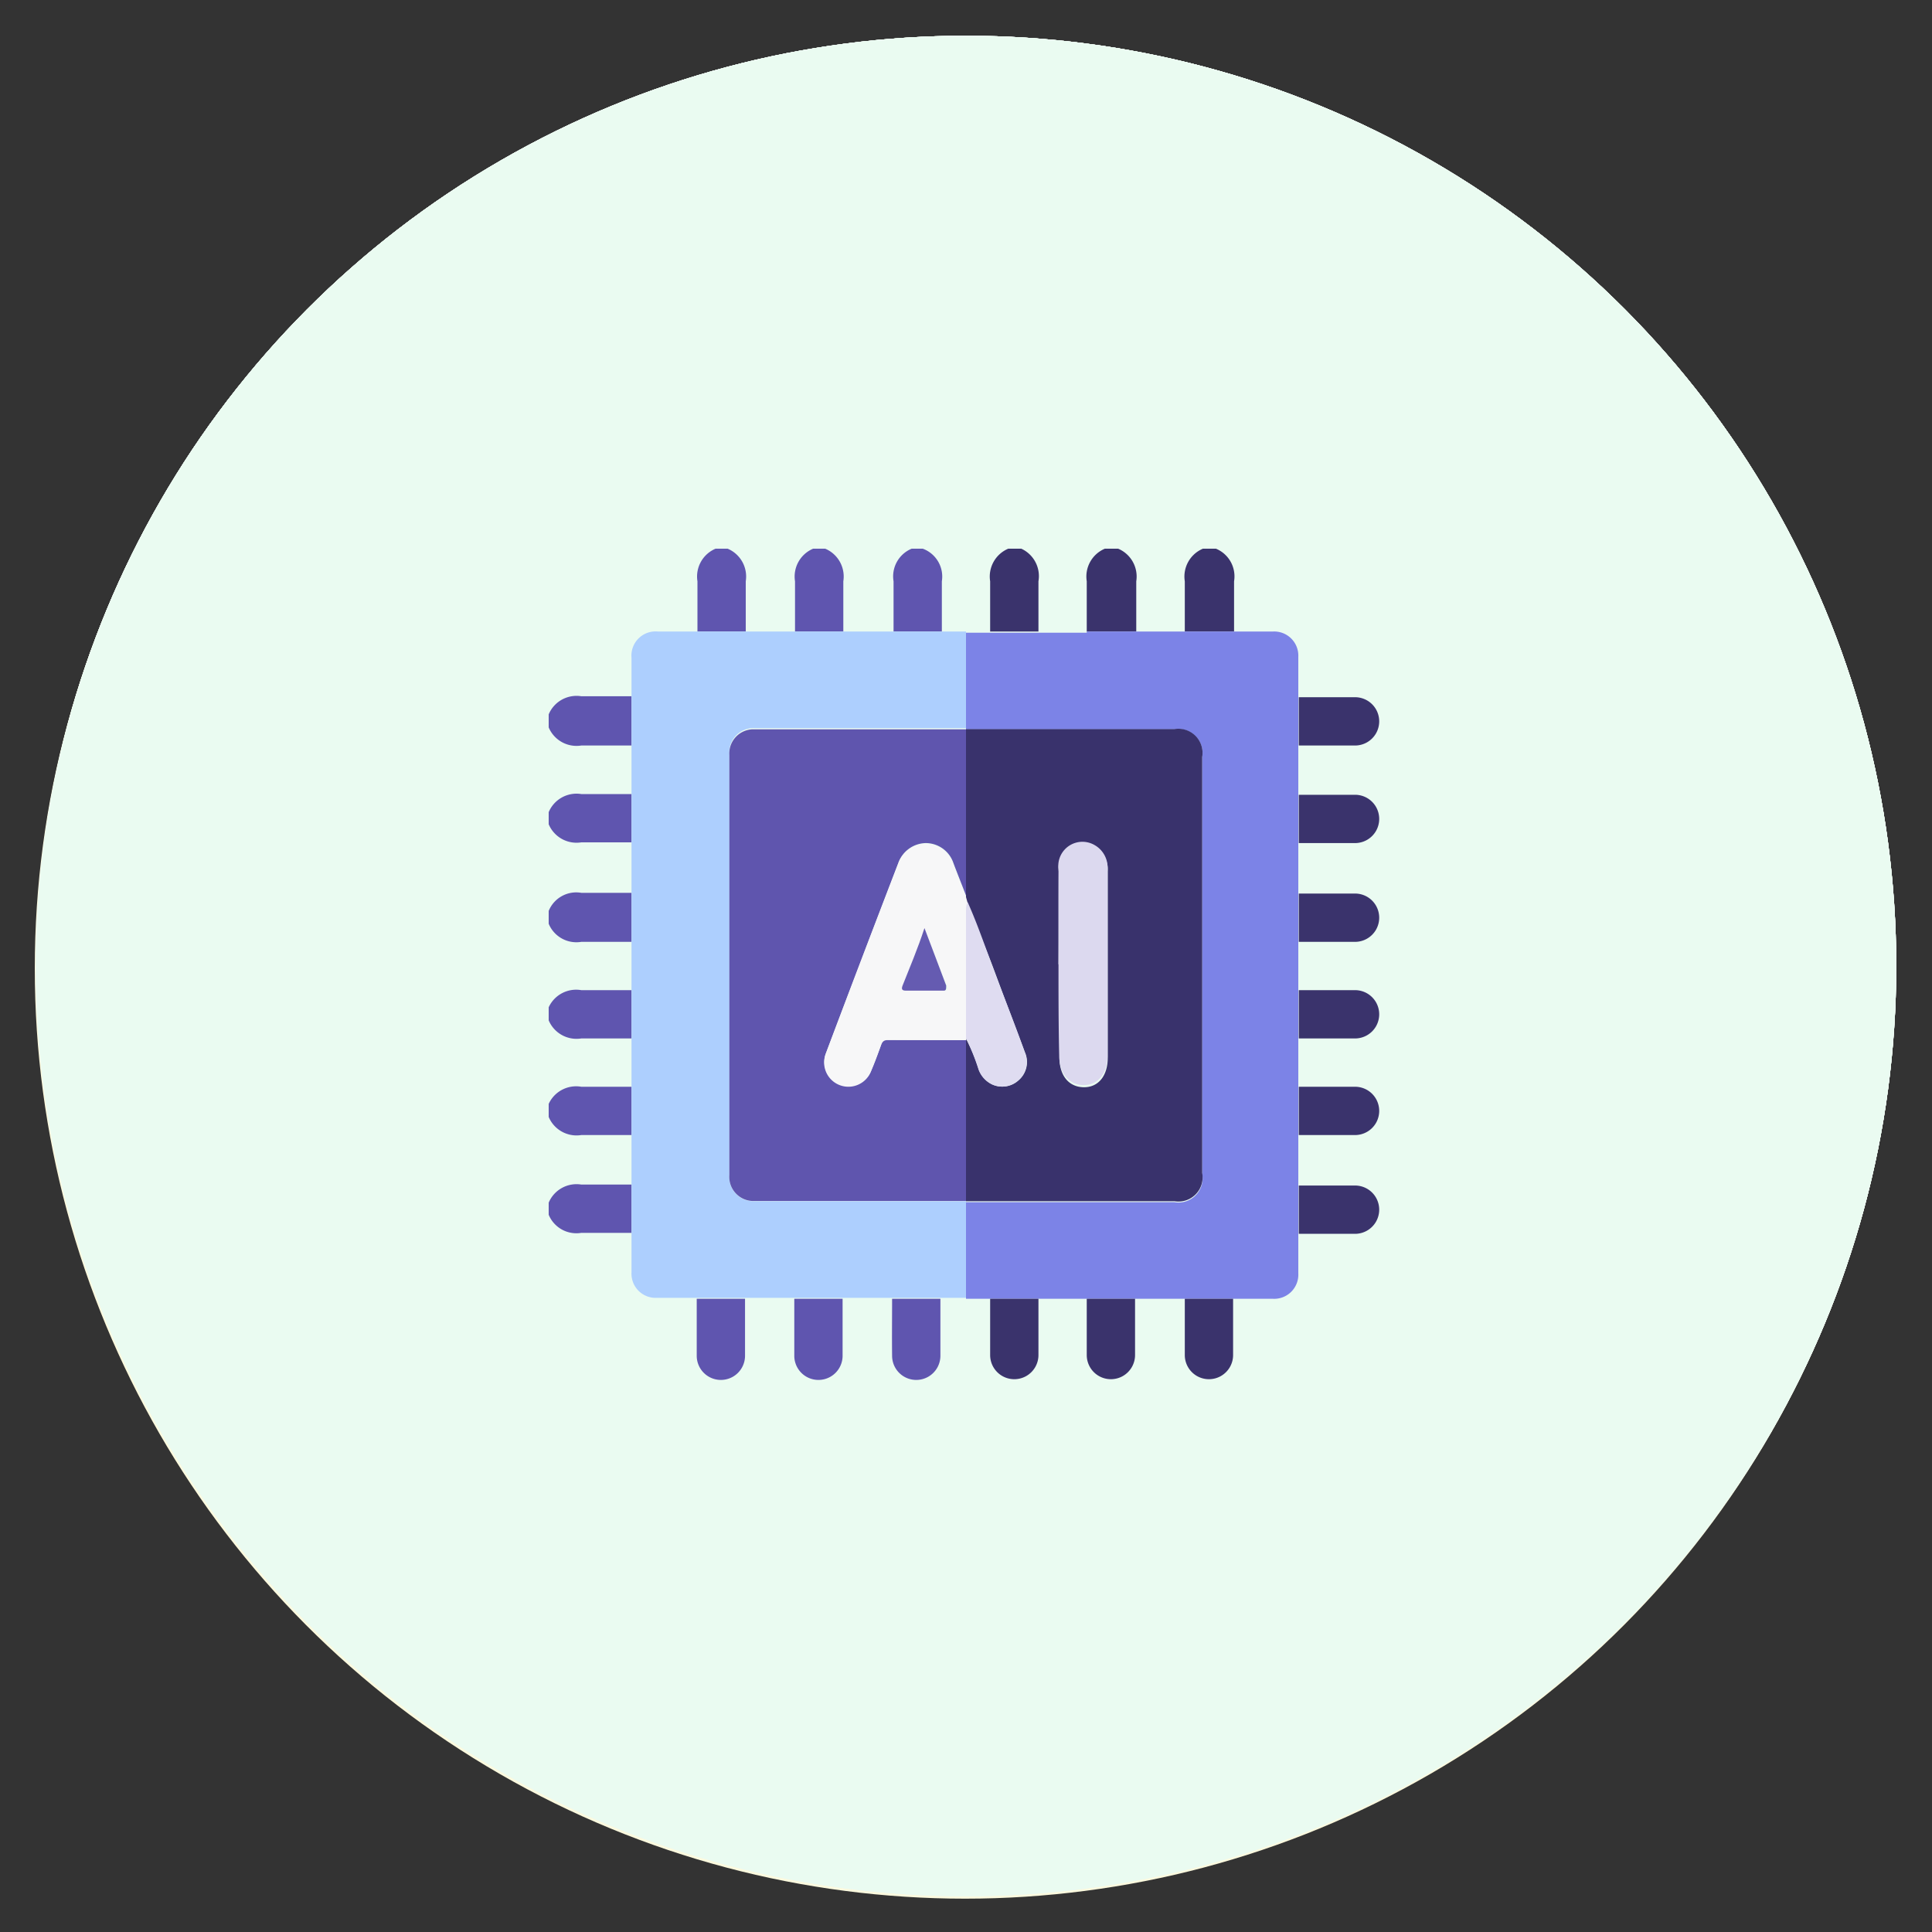 <svg id="Layer_1" data-name="Layer 1" xmlns="http://www.w3.org/2000/svg" xmlns:xlink="http://www.w3.org/1999/xlink" viewBox="0 0 80 80"><rect x="0" y="0" width="80" height="80" fill="#333333" stroke="none"/><defs><style>.cls-1{fill:none;}.cls-2{fill:#fbeeee;}.cls-3{fill:#030303;}.cls-4{fill:#fc4f7b;}.cls-5{fill:#fd4f7c;}.cls-6{fill:#d4daeb;}.cls-7{fill:#d13d69;}.cls-8{fill:#cf3c68;}.cls-9{fill:#d1d8e8;}.cls-10{fill:#c6cee1;}.cls-11{fill:#efbf86;}.cls-12{fill:#684a4a;}.cls-13{fill:#e3ad77;}.cls-14{fill:#674a4a;}.cls-15{fill:#594045;}.cls-16{fill:#cd986c;}.cls-17{fill:#e0ab75;}.cls-18{fill:#eafbf1;}.cls-19{clip-path:url(#clip-path);}.cls-20{fill:url(#linear-gradient);}.cls-21{clip-path:url(#clip-path-2);}.cls-22{fill:url(#linear-gradient-2);}.cls-23{fill:#ecf6fc;}.cls-24{fill:#9b65c3;}.cls-25{fill:#be63c5;}.cls-26{fill:#bf63c6;}.cls-27{fill:#3278b1;}.cls-28{fill:#3278b2;}.cls-29{fill:#45a4ec;}.cls-30{fill:#19bb7d;}.cls-31{fill:#08c7fb;}.cls-32{fill:#59f2f6;}.cls-33{fill:#da3757;}.cls-34{fill:#d33c4e;}.cls-35{fill:#ee5a24;}.cls-36{fill:#8bdf55;}.cls-37{fill:#25c16f;}.cls-38{fill:#fb0;}.cls-39{fill:#ffa800;}.cls-40{fill:#fbfadf;}.cls-41{fill:#020203;}.cls-42{fill:#87c5f9;}.cls-43{fill:#e9ecee;}.cls-44{fill:#d7ebfd;}.cls-45{fill:#a69aa6;}.cls-46{fill:#e1a56e;}.cls-47{fill:#d5e9fb;}.cls-48{fill:#c3e1fd;}.cls-49{fill:#c08656;}.cls-50{fill:#59aaec;}.cls-51{fill:#817481;}.cls-52{fill:#655b65;}.cls-53{fill:#010302;}.cls-54{fill:#68f3bf;}.cls-55{fill:#3a336c;}.cls-56{fill:#5f55af;}.cls-57{fill:#7c83e7;}.cls-58{fill:#adcffe;}.cls-59{fill:#39326c;}.cls-60{fill:#5f55ae;}.cls-61{fill:#f7f7f8;}.cls-62{fill:#dcd9ef;}.cls-63{fill:#dfdcf1;}.cls-64{fill:#655bb1;}</style><clipPath id="clip-path"><path class="cls-1" d="M44.12,36.36V45.6a3.89,3.89,0,0,1-.9,2.75,3.42,3.42,0,0,1-2.61,1,3.3,3.3,0,0,1-2.57-1,3.93,3.93,0,0,1-.88-2.75V36.36L32.32,34.3V45.57a9,9,0,0,0,1.07,4.53,7,7,0,0,0,2.92,2.78,10.26,10.26,0,0,0,8.47,0,7.18,7.18,0,0,0,3-2.78A8.35,8.35,0,0,0,49,45.57V33.71Z"/></clipPath><linearGradient id="linear-gradient" x1="-33.46" y1="69.25" x2="-32.47" y2="69.25" gradientTransform="translate(825.11 -1605.11) scale(23.81)" gradientUnits="userSpaceOnUse"><stop offset="0" stop-color="#f17c21"/><stop offset="1" stop-color="#da5b26"/></linearGradient><clipPath id="clip-path-2"><path class="cls-1" d="M37.22,29.16a.24.24,0,0,1-.06-.45l1-.43,2.07-.88,2.06.88,1,.43a.23.23,0,1,1-.18.43L40.24,27.9l-2.89,1.24-.1,0h0m3.16-2.94a2.17,2.17,0,0,0-.84.16l-9.92,4-.34.22a.75.75,0,0,0-.25,1V33l-.29.29v1.48h1.18V33.29l-.3-.29V31.82l8.55,3.54.59-.3A2.86,2.86,0,0,1,40,34.77h.89a3.1,3.1,0,0,1,1.75.53l.53.35L51,31.3a.41.41,0,0,0,.19-.2.48.48,0,0,0-.24-.66l-9.73-4.05A2.13,2.13,0,0,0,40.38,26.22Z"/></clipPath><linearGradient id="linear-gradient-2" x1="-34.42" y1="64.62" x2="-33.43" y2="64.62" gradientTransform="matrix(0, -8.62, -8.62, 0, 597.31, -261.21)" gradientUnits="userSpaceOnUse"><stop offset="0" stop-color="#f17c21"/><stop offset="0.34" stop-color="#ed7722"/><stop offset="0.74" stop-color="#e36824"/><stop offset="1" stop-color="#da5b26"/></linearGradient></defs><g id="about_us" data-name="about us"><circle class="cls-2" cx="40" cy="40" r="38.52"/><path class="cls-3" d="M59.75,54.13c-.46.56-.91.5-1.16-.15,0-1.58,0-3.16,0-4.74a1.12,1.12,0,0,0-.38-1,1,1,0,0,0-.65-.39c-.78-.24-1.57-.46-2.36-.69a.26.26,0,0,0-.3.07L53.67,48.5a.36.36,0,0,0-.1.28c0,1.7,0,3.41,0,5.12-.07.34-.23.61-.62.6s-.53-.26-.57-.6c0-1.25,0-2.51,0-3.77a3.89,3.89,0,0,0,0-1.49c-.19-.44-.68-.75-1-1.11s-.45-.46-1-.12A3.47,3.47,0,0,1,51.11,50c0,1.31,0,2.62,0,3.93,0,.34-.22.6-.58.6a.58.58,0,0,1-.6-.54c0-1.48,0-3,0-4.46a1.77,1.77,0,0,0-.54-1.31,1.57,1.57,0,0,0-.79-.52c-1.13-.42-2.26-.82-3.39-1.25-.23-.09-.33,0-.46.17-.42.66-.86,1.3-1.3,1.95a1.21,1.21,0,0,1-2,.2,6.54,6.54,0,0,0-.81-.76v5.94c-.19.52-.53.71-.9.51a.77.77,0,0,1-.31-.51c0-.11,0-.23,0-.34,0-1.76,0-3.53,0-5.29a.42.42,0,0,0-.06-.33l-.78.79a1.23,1.23,0,0,1-2.05-.21c-.44-.65-.88-1.3-1.3-2a.32.32,0,0,0-.46-.15l-3.36,1.23a1.61,1.61,0,0,0-.87.6,1.68,1.68,0,0,0-.48,1.29c0,1.47,0,2.94,0,4.41a.58.58,0,0,1-.56.54c-.35,0-.52-.22-.62-.53,0-1.42,0-2.85,0-4.27a3,3,0,0,1,.29-1.46c.2-.34.09-.47-.22-.59s-.28-.08-.4.06a6.14,6.14,0,0,1-.45.43,2.46,2.46,0,0,1-2.11.68,3.07,3.07,0,0,1-1.74-1.06.34.34,0,0,0-.49-.09c-.49.27-1,.51-1.51.76a1.18,1.18,0,0,0-.56.45,1.06,1.06,0,0,0-.3.83V54c-.16.41-.38.59-.69.51s-.48-.37-.47-.73v-4a2.44,2.44,0,0,1,1.4-2.3l1.49-.75a5.24,5.24,0,0,1-2-1.53.75.75,0,0,1-.17-.78,8.6,8.6,0,0,0,.48-2.84,17,17,0,0,1,.23-2.84,4.82,4.82,0,0,1,7.68-2.89,5.09,5.09,0,0,1,2,3.66c.12,1.19.06,2.39.24,3.58a4.34,4.34,0,0,0,.3,1.23.79.79,0,0,1-.13.89,5.23,5.23,0,0,1-2,1.5.68.68,0,0,0,.87.11c1.05-.51,2.18-.83,3.27-1.24a1.2,1.2,0,0,0,.81-.64,3.73,3.73,0,0,1,.83-.91.88.88,0,0,0,.25-.6,3,3,0,0,0-.9-2.6,6.21,6.21,0,0,1-1.57-4.43A10.54,10.54,0,0,0,32.88,34a7.82,7.82,0,0,1,.33-5.39,5.18,5.18,0,0,1,4.68-3.08c2.94-.08,5.89,0,8.83,0,.43,0,.68.21.67.63,0,2.3.08,4.6,0,6.9A3.81,3.81,0,0,1,47,34.42,3.39,3.39,0,0,0,46.78,36,7.41,7.41,0,0,1,46,39.69a6.61,6.61,0,0,1-1.5,1.94.52.52,0,0,0-.21.5.75.75,0,0,1,0,.15,2.36,2.36,0,0,0,1,2.48s.11.09.12.14c.1.48.51.55.87.68.75.26,1.5.53,2.24.82a1,1,0,0,0,.81,0,5.08,5.08,0,0,1,.52-.15c.93-.29.69-.17.73-1a.43.43,0,0,0-.19-.39,4.37,4.37,0,0,1-1.66-3.57,3.49,3.49,0,0,0-.33-1.55,3.59,3.59,0,0,1,2.95-4.94c2-.14,3.93,0,5.9-.05.4,0,.66.2.66.55A33.83,33.83,0,0,1,57.83,39a2.15,2.15,0,0,1-.26.87,2.48,2.48,0,0,0-.29,1.41A4.28,4.28,0,0,1,55.6,45c-.34.26-.14.62-.16.93s.25.26.43.31l1.92.55a2.46,2.46,0,0,1,1.91,1.95s0,0,0,0ZM42,44.42l1-.67a.27.27,0,0,0,.14-.25v-.83c-.06,0-.08,0-.1,0l-.29.12a6.79,6.79,0,0,1-3.33.56,6.49,6.49,0,0,1-2.25-.61c-.09,0-.19-.18-.3,0A1.61,1.61,0,0,0,37,43.78l1.18.79,1.61,1.11c.1.07.18.14.3,0C40.74,45.28,41.4,44.9,42,44.42ZM24,40.74c-.52-.29-.57-.67-.16-1.1a5.5,5.5,0,0,0,.76-.84.93.93,0,0,1,.65-.31,7.18,7.18,0,0,1,3.37.94,6.36,6.36,0,0,1,1.57,1.41,3.47,3.47,0,0,0,0-.92,4.21,4.21,0,0,0-1.59-3.24,3.62,3.62,0,0,0-4.29,0,3.73,3.73,0,0,0-.52.45,4.84,4.84,0,0,0-1.11,3.61c0,.14.05.23.18.25a.72.72,0,0,1,.45.4,3.09,3.09,0,0,0,1.54,2.82,2.93,2.93,0,0,0,1.49.46,3.07,3.07,0,0,0,2.91-1.81,1.11,1.11,0,0,0-.05-1.43,4.81,4.81,0,0,0-3-1.69,1.14,1.14,0,0,0-1.3.44A1,1,0,0,1,24,40.74Zm25.77-.88a9.65,9.65,0,0,1,.13,1.86,3.16,3.16,0,0,0,1.47,2.44,3,3,0,0,0,3.44,0,3.4,3.4,0,0,0,1.32-3.25,2.81,2.81,0,0,1,.17-1.08,2,2,0,0,0,.39-1,20.63,20.63,0,0,0,.08-2.61c0-.26-.15-.25-.33-.25-1.48,0-3,0-4.44,0a2.49,2.49,0,0,0-2,.81A2.33,2.33,0,0,0,49.75,39.86ZM34.44,35.53a6.16,6.16,0,0,0,.33,2.92A5.5,5.5,0,0,0,38.61,42a4.81,4.81,0,0,0,2.32.12,5.68,5.68,0,0,0,4.66-6.56,4.09,4.09,0,0,1,.21-1.2,5,5,0,0,0,.44-2.21c0-1.71,0-3.42,0-5.13,0-.28-.06-.38-.36-.38-2.61,0-5.21,0-7.82,0a3.26,3.26,0,0,0-1.16.2,4,4,0,0,0-2,1.28,4.39,4.39,0,0,0-1.1,2.79,8,8,0,0,0,.38,3.33A3,3,0,0,1,34.44,35.53ZM40.9,46.6c.43.42.84.81,1.23,1.22.2.21.3.23.47,0,.43-.68.89-1.35,1.34-2a.59.59,0,0,0-.22-.95.19.19,0,0,0-.24,0Zm-4.5-1.84a2.52,2.52,0,0,0-.53.5c-.11.12,0,.22.09.31.49.75,1,1.48,1.48,2.24.16.24.25.21.42,0,.33-.36.68-.7,1-1,.18-.18.17-.26,0-.39-.75-.5-1.49-1-2.23-1.52Zm-11.26.9A4.29,4.29,0,0,1,25,46.75a.17.17,0,0,0,.05.18c.95,1,1.75,1,2.67,0a.14.14,0,0,0,0-.17,2.15,2.15,0,0,1-.1-.87c0-.13,0-.19-.18-.16A4.46,4.46,0,0,1,25.14,45.66Zm26.57,0c0,.28-.14.51.1.73s.68.67,1,1c.13.14.21.13.34,0a9.07,9.07,0,0,1,.82-.82.74.74,0,0,0,.25-.89,4.48,4.48,0,0,1-1.21.17A4.18,4.18,0,0,1,51.71,45.64ZM22.43,43.3c0,.5-.48,1-.18,1.42a2.82,2.82,0,0,0,1.26.86l.24.11c.08,0,.18,0,.19-.06s.11-.45-.09-.61A5.66,5.66,0,0,1,22.43,43.3Zm7.91,0A4.7,4.7,0,0,1,29,45a.32.32,0,0,0-.13.18.82.82,0,0,0,0,.49c0,.08.13,0,.2,0a4.14,4.14,0,0,0,1.45-.91c.08-.08.18-.16.14-.3C30.55,44.11,30.46,43.74,30.34,43.29Z"/><path class="cls-4" d="M30.55,48.26a1.61,1.61,0,0,1,.87-.6l3.36-1.23a.32.32,0,0,1,.46.15c.42.66.86,1.31,1.3,2a1.23,1.23,0,0,0,2.05.21l.78-.79a.42.42,0,0,1,.06.33c0,1.76,0,3.53,0,5.29,0,.11,0,.23,0,.34H33.79c0-.76,0-1.51,0-2.26s-.2-.78-.79-.75A11.09,11.09,0,0,0,30.55,48.26Z"/><path class="cls-5" d="M40.62,53.92V48a6.54,6.54,0,0,1,.81.76,1.21,1.21,0,0,0,2-.2c.44-.65.88-1.29,1.3-1.95.13-.2.23-.26.46-.17,1.13.43,2.26.83,3.39,1.25a1.57,1.57,0,0,1,.79.52c-.56.57-1.11,1.15-1.68,1.72a2.91,2.91,0,0,0-.71,1c-.59,0-.77.16-.78.76,0,.75,0,1.51,0,2.26Z"/><path class="cls-6" d="M21.71,48.88a1.18,1.18,0,0,1,.56-.45c.5-.25,1-.49,1.51-.76a.34.34,0,0,1,.49.09A3.07,3.07,0,0,0,26,48.82a2.46,2.46,0,0,0,2.11-.68,6.14,6.14,0,0,0,.45-.43c.12-.14.23-.13.4-.06s.42.25.22.59a3,3,0,0,0-.29,1.46c0,1.42,0,2.85,0,4.27h-5c0-.94,0-1.88,0-2.82,0-.54-.17-.71-.7-.75a.82.82,0,0,0-.37-.59A7.59,7.59,0,0,1,21.71,48.88Z"/><path class="cls-6" d="M53.59,53.9c0-1.71,0-3.42,0-5.12a.36.36,0,0,1,.1-.28l1.23-1.23a.26.26,0,0,1,.3-.07c.79.23,1.58.45,2.36.69a1,1,0,0,1,.65.39c0,.17-.16.25-.26.36a9.06,9.06,0,0,0-1,1.06c-.58-.11-.83.1-.83.7,0,1.17,0,2.33,0,3.5Z"/><path class="cls-7" d="M47,50.9a2.91,2.91,0,0,1,.71-1c.57-.57,1.12-1.15,1.68-1.72A1.77,1.77,0,0,1,50,49.5c0,1.49,0,3,0,4.46H47.41c0-.76,0-1.53,0-2.29A.8.8,0,0,0,47,50.9Z"/><path class="cls-8" d="M30.55,48.26A11.09,11.09,0,0,1,33,50.9a.85.85,0,0,0-.37.79c0,.75,0,1.51,0,2.26H30.07c0-1.47,0-2.94,0-4.41A1.68,1.68,0,0,1,30.55,48.26Z"/><path class="cls-9" d="M51.12,53.9c0-1.31,0-2.62,0-3.93a3.47,3.47,0,0,0-.83-2.56c.6-.34.6-.34,1,.12s.85.67,1,1.11a3.89,3.89,0,0,1,0,1.49c0,1.26,0,2.52,0,3.77Z"/><path class="cls-10" d="M57,49.7a9.06,9.06,0,0,1,1-1.06c.1-.11.25-.19.26-.36a1.12,1.12,0,0,1,.38,1c0,1.58,0,3.16,0,4.74h-1.3c0-1.2,0-2.39,0-3.59A.75.75,0,0,0,57,49.7Z"/><path class="cls-10" d="M21.71,48.88a7.59,7.59,0,0,0,1.1.94.82.82,0,0,1,.37.59.7.7,0,0,0-.46.76c0,.93,0,1.87,0,2.81h-1.3V49.71A1.06,1.06,0,0,1,21.71,48.88Z"/><path class="cls-3" d="M57,49.7a.75.75,0,0,1,.33.69c0,1.2,0,2.39,0,3.59-.09.31-.26.54-.61.52s-.53-.26-.57-.6c0-1.17,0-2.33,0-3.5C56.13,49.8,56.38,49.59,57,49.7Z"/><path class="cls-3" d="M22.71,54c0-.94,0-1.88,0-2.81a.7.7,0,0,1,.46-.76c.53,0,.69.21.7.75,0,.94,0,1.88,0,2.82a.59.59,0,0,1-.57.52A.61.61,0,0,1,22.71,54Z"/><path class="cls-3" d="M47,50.9a.8.8,0,0,1,.39.77c0,.76,0,1.53,0,2.29-.09.32-.27.57-.63.54s-.5-.26-.55-.58c0-.75,0-1.51,0-2.26C46.25,51.06,46.43,50.88,47,50.9Z"/><path class="cls-3" d="M32.61,54c0-.75,0-1.51,0-2.26A.85.85,0,0,1,33,50.9c.59,0,.79.15.79.75s0,1.5,0,2.26c0,.32-.2.57-.55.59S32.7,54.28,32.61,54Z"/><path class="cls-11" d="M45.59,35.57a5.68,5.68,0,0,1-4.66,6.56A4.81,4.81,0,0,1,38.61,42c0-.16-.14-.27-.22-.4a5.66,5.66,0,0,1-.85-2.79c0-1.47,0-3,0-4.43a1.22,1.22,0,0,1,.4-.92,1.61,1.61,0,0,1,1.1-.34,12.24,12.24,0,0,1,4,.2,6.39,6.39,0,0,0,1.28.35A2.13,2.13,0,0,0,45.59,35.57Z"/><path class="cls-12" d="M45.59,35.57a2.13,2.13,0,0,1-1.28-1.89v-.22a.54.54,0,0,0,.57-.42.57.57,0,0,0-.25-.66,3.94,3.94,0,0,0-.45-.36,7.91,7.91,0,0,0-3.92-1.21,20.12,20.12,0,0,0-2.8,0c-.08-.21-.28-.29-.42-.44a2.42,2.42,0,0,1-.57-2.67c.11-.31.36-.52.44-.84a3.26,3.26,0,0,1,1.16-.2c2.61,0,5.21,0,7.82,0,.3,0,.36.1.36.38,0,1.71,0,3.42,0,5.13a5,5,0,0,1-.44,2.21A4.09,4.09,0,0,0,45.59,35.57Z"/><path class="cls-13" d="M44.31,33.46v.22A6.39,6.39,0,0,1,43,33.33a12.24,12.24,0,0,0-4-.2,1.61,1.61,0,0,0-1.1.34,1.22,1.22,0,0,0-.4.92c0,1.48,0,3,0,4.43a5.66,5.66,0,0,0,.85,2.79c.08.13.21.24.22.4a5.5,5.5,0,0,1-3.84-3.56,6.16,6.16,0,0,1-.33-2.92,2,2,0,0,0,1.18-1.44c.47-.07.62-.23.63-.7a8.81,8.81,0,0,0,0-.89c0-.27.07-.37.34-.41a16.39,16.39,0,0,1,4.64,0,4.9,4.9,0,0,1,2.67,1.17A.59.59,0,0,0,44.31,33.46Z"/><path class="cls-11" d="M56.11,40.86a3.4,3.4,0,0,1-1.32,3.25,3,3,0,0,1-3.44,0,9.33,9.33,0,0,1-.24-2.47,1.27,1.27,0,0,1,1.41-1.36,15.5,15.5,0,0,1,1.67.18C54.83,40.61,55.47,40.74,56.11,40.86Z"/><path class="cls-14" d="M50,36.75a2.49,2.49,0,0,1,2-.81c1.48,0,3,0,4.44,0,.18,0,.34,0,.33.25a20.63,20.63,0,0,1-.08,2.61,2,2,0,0,1-.39,1l-.86-.55a.68.68,0,0,0-.49-.74c-.21-.08-.42-.17-.64-.23a14.42,14.42,0,0,0-3-.39.73.73,0,0,0-.71.37c-.24,0-.36-.15-.47-.32A1.42,1.42,0,0,1,50,36.75Z"/><path class="cls-14" d="M24.26,36.69a3.62,3.62,0,0,1,4.29,0,4.21,4.21,0,0,1,1.59,3.24,3.47,3.47,0,0,1,0,.92,6.36,6.36,0,0,0-1.57-1.41,7.18,7.18,0,0,0-3.37-.94.93.93,0,0,0-.65.31A2.57,2.57,0,0,1,24.26,36.69Z"/><path class="cls-15" d="M35.62,34.09a2,2,0,0,1-1.18,1.44,3,3,0,0,0-.27-1.26,8,8,0,0,1-.38-3.33,4.39,4.39,0,0,1,1.1-2.79,4,4,0,0,1,2-1.28c-.08.32-.33.53-.44.84A2.42,2.42,0,0,0,37,30.38c.14.15.34.23.42.44l-1.3.16a1.21,1.21,0,0,0-1,.95,5.61,5.61,0,0,0,0,1.53A.62.62,0,0,0,35.62,34.09Z"/><path class="cls-11" d="M29.2,42.87a3.07,3.07,0,0,1-2.91,1.81,2.93,2.93,0,0,1-1.49-.46c0-.11-.05-.22-.08-.33-.25-.83-.36-1.63.51-2.19l0,0c.4-.83,1-.71,1.63-.34A7.53,7.53,0,0,1,29.2,42.87Z"/><path class="cls-13" d="M55.42,39.23l.86.55a2.81,2.81,0,0,0-.17,1.08c-.64-.12-1.28-.25-1.92-.35a15.5,15.5,0,0,0-1.67-.18,1.27,1.27,0,0,0-1.41,1.36,9.33,9.33,0,0,0,.24,2.47,3.16,3.16,0,0,1-1.47-2.44,9.65,9.65,0,0,0-.13-1.86l.9-1a1.84,1.84,0,0,0,.89.2,9.3,9.3,0,0,1,3,.53C55,39.74,55.17,39.64,55.42,39.23Z"/><path class="cls-13" d="M29.2,42.87a7.53,7.53,0,0,0-2.31-1.54c-.66-.37-1.23-.49-1.63.34l0,0c-.87.56-.76,1.36-.51,2.19,0,.11.06.22.08.33a3.09,3.09,0,0,1-1.54-2.82l.72-.66a1,1,0,0,0,.9-.55,1.14,1.14,0,0,1,1.3-.44,4.81,4.81,0,0,1,3,1.69A1.11,1.11,0,0,1,29.2,42.87Z"/><path class="cls-16" d="M38.22,44.57,37,43.78a1.61,1.61,0,0,1-.16-1.08c.11-.15.21,0,.3,0a6.49,6.49,0,0,0,2.25.61,6.79,6.79,0,0,0,3.33-.56l.29-.12s0,0,.1,0v.83a.27.27,0,0,1-.14.25l-1,.67-.26,0a8.07,8.07,0,0,1-2.5.15C38.9,44.54,38.56,44.35,38.22,44.57Z"/><path class="cls-8" d="M40.9,46.6l2.58-1.76a.19.19,0,0,1,.24,0,.59.59,0,0,1,.22.95c-.45.67-.91,1.34-1.34,2-.17.27-.27.25-.47,0C41.74,47.41,41.33,47,40.9,46.6Z"/><path class="cls-15" d="M24,40.74l-.72.66a.72.72,0,0,0-.45-.4c-.13,0-.18-.11-.18-.25a4.84,4.84,0,0,1,1.11-3.61,3.73,3.73,0,0,1,.52-.45,2.57,2.57,0,0,0,.32,2.11,5.5,5.5,0,0,1-.76.84C23.41,40.07,23.46,40.45,24,40.74Z"/><path class="cls-8" d="M36.4,44.76l.23.14c.74.51,1.48,1,2.23,1.52.21.13.22.21,0,.39-.36.33-.71.67-1,1-.17.18-.26.21-.42,0-.48-.76-1-1.49-1.48-2.24-.06-.09-.2-.19-.09-.31A2.52,2.52,0,0,1,36.4,44.76Z"/><path class="cls-17" d="M25.14,45.66a4.46,4.46,0,0,0,2.35,0c.15,0,.18,0,.18.16a2.15,2.15,0,0,0,.1.87.14.14,0,0,1,0,.17C26.82,48,26,48,25.07,46.93a.17.17,0,0,1-.05-.18A4.29,4.29,0,0,0,25.14,45.66Z"/><path class="cls-17" d="M51.71,45.64a4.18,4.18,0,0,0,1.31.2,4.48,4.48,0,0,0,1.21-.17.74.74,0,0,1-.25.89,9.07,9.07,0,0,0-.82.82c-.13.13-.21.14-.34,0-.33-.34-.66-.68-1-1S51.76,45.92,51.71,45.64Z"/><path class="cls-15" d="M50.65,38.86l-.9,1a2.33,2.33,0,0,1,.2-3.11,1.42,1.42,0,0,0,.16,1.17c.11.17.23.33.47.32A1.45,1.45,0,0,0,50.65,38.86Z"/><path class="cls-17" d="M38.22,44.57c.34-.22.68,0,1,0a8.07,8.07,0,0,0,2.5-.15l.26,0c-.58.48-1.24.86-1.85,1.3-.12.1-.2,0-.3,0Z"/><path class="cls-15" d="M22.43,43.3A5.66,5.66,0,0,0,23.85,45c.2.16.09.41.09.61s-.11.09-.19.06l-.24-.11a2.82,2.82,0,0,1-1.26-.86C22,44.26,22.46,43.8,22.43,43.3Z"/><path class="cls-14" d="M30.34,43.29c.12.45.21.82.31,1.18,0,.14-.06.22-.14.3a4.14,4.14,0,0,1-1.45.91c-.07,0-.17.07-.2,0a.82.82,0,0,1,0-.49A.32.32,0,0,1,29,45,4.7,4.7,0,0,0,30.34,43.29Z"/><path class="cls-3" d="M35.62,34.09a.62.62,0,0,1-.53-.63,5.61,5.61,0,0,1,0-1.53,1.21,1.21,0,0,1,1-.95l1.3-.16a20.12,20.12,0,0,1,2.8,0A7.91,7.91,0,0,1,44.18,32a3.94,3.94,0,0,1,.45.36.57.57,0,0,1,.25.66.54.54,0,0,1-.57.42.59.59,0,0,1-.41-.19,4.9,4.9,0,0,0-2.67-1.17,16.39,16.39,0,0,0-4.64,0c-.27,0-.36.14-.34.41a8.81,8.81,0,0,1,0,.89C36.24,33.86,36.09,34,35.62,34.09Z"/><path class="cls-3" d="M50.65,38.86a1.45,1.45,0,0,1-.07-.62.73.73,0,0,1,.71-.37,14.42,14.42,0,0,1,3,.39c.22.06.43.15.64.23a.68.68,0,0,1,.49.74c-.25.41-.46.51-.84.36a9.3,9.3,0,0,0-3-.53A1.84,1.84,0,0,1,50.65,38.86Z"/></g><g id="educrypt"><circle class="cls-18" cx="40" cy="40" r="38.52"/><g class="cls-19"><rect class="cls-20" x="30.28" y="35.03" width="20.72" height="17.44" transform="matrix(0.04, -1, 1, 0.04, -4.69, 82.61)"/></g><g class="cls-21"><rect class="cls-22" x="28.74" y="26.22" width="22.6" height="9.44"/></g></g><g id="Freswork"><circle class="cls-23" cx="40" cy="40" r="38.52"/><g id="Layer"><path id="Layer-2" data-name="Layer" class="cls-24" d="M24.24,42.38a15.62,15.62,0,0,0,4.49,8.89l5.43-5.43A16,16,0,0,1,42.1,32Z"/><path id="Layer-3" data-name="Layer" class="cls-24" d="M34.16,45.84a15.76,15.76,0,0,1-7.95-2.15,22.41,22.41,0,0,1-2-1.31,15.62,15.62,0,0,0,4.49,8.89Z"/><path id="Layer-4" data-name="Layer" class="cls-25" d="M34.16,45.84l-5.43,5.43a15.62,15.62,0,0,0,8.89,4.49L47.9,37.9a15.89,15.89,0,0,1-13.74,7.94Z"/><path id="Layer-5" data-name="Layer" class="cls-26" d="M36.31,53.79a15.76,15.76,0,0,1-2.15-7.95l-5.43,5.43a15.62,15.62,0,0,0,8.89,4.49,22.41,22.41,0,0,1-1.31-2Z"/><path id="Layer-6" data-name="Layer" class="cls-27" d="M54.45,24.9,42.1,32a16,16,0,0,1-15.89,0,16.15,16.15,0,0,0-2.15,8,20.3,20.3,0,0,0,.18,2.33,22.41,22.41,0,0,0,2,1.31,15.76,15.76,0,0,0,7.95,2.15L54.73,25.27a1.31,1.31,0,0,1-.28-.37Z"/><path id="Layer-7" data-name="Layer" class="cls-28" d="M26.21,43.69a15.76,15.76,0,0,0,7.95,2.15A16,16,0,0,1,42.1,32L24.24,42.29a12.59,12.59,0,0,0,2,1.4Z"/><path id="Layer-8" data-name="Layer" class="cls-29" d="M26.21,32a16.15,16.15,0,0,0-2.15,8,20.3,20.3,0,0,0,.18,2.33L42.1,32a15.6,15.6,0,0,1-15.89,0Z"/><path id="Layer-9" data-name="Layer" class="cls-30" d="M54.73,25.27a4.35,4.35,0,0,0-.75-.65,3.62,3.62,0,0,0-2-.56H40A15.89,15.89,0,0,0,26.21,32,16,16,0,0,0,42.1,32a15.88,15.88,0,0,0-7.94,13.84A16,16,0,0,0,48,37.9l7.1-12.35a1.31,1.31,0,0,1-.37-.28Z"/><path id="Layer-10" data-name="Layer" class="cls-31" d="M42.1,32l12.35-7.1c-.19-.1-.28-.28-.47-.38L26.21,32A15.6,15.6,0,0,0,42.1,32Z"/><path id="Layer-11" data-name="Layer" class="cls-32" d="M51.92,24.06H40A15.89,15.89,0,0,0,26.21,32L54,24.52A5.09,5.09,0,0,0,51.92,24.06Z"/><path id="Layer-12" data-name="Layer" class="cls-33" d="M48,37.9l7.1-12.35a1.53,1.53,0,0,1-.28-.37L34.25,45.75a15.86,15.86,0,0,0,2.15,8,22.29,22.29,0,0,0,1.31,2,17.07,17.07,0,0,0,2.24.19A15.86,15.86,0,0,0,47.9,53.7,15.67,15.67,0,0,1,48,37.9Z"/><path id="Layer-13" data-name="Layer" class="cls-34" d="M34.16,45.84a15.76,15.76,0,0,0,2.15,7.95,22.41,22.41,0,0,0,1.31,2L47.9,37.9a15.89,15.89,0,0,1-13.74,7.94Z"/><path id="Layer-14" data-name="Layer" class="cls-35" d="M48,37.9,37.71,55.76a19,19,0,0,0,2.34.18,15.81,15.81,0,0,0,8-2.15A15.6,15.6,0,0,1,48,37.9Z"/><path id="Layer-15" data-name="Layer" class="cls-36" d="M55.38,26a3.73,3.73,0,0,0-.93-1.12L42.1,32a15.88,15.88,0,0,0-7.94,13.84A16,16,0,0,0,48,37.9a16,16,0,0,0,0,15.89,15.86,15.86,0,0,0,7.94-13.65V28.08A3.94,3.94,0,0,0,55.38,26Z"/><path id="Layer-16" data-name="Layer" class="cls-37" d="M54.45,24.9,42.1,32a15.88,15.88,0,0,0-7.94,13.84L54.73,25.27c-.09-.09-.19-.28-.28-.37Z"/><path id="Layer-17" data-name="Layer" class="cls-36" d="M34.16,45.84A16,16,0,0,0,48,37.9l7.1-12.35a1.53,1.53,0,0,1-.28-.37Z"/><path id="Layer-18" data-name="Layer" class="cls-38" d="M55.1,25.55,48,37.9a16,16,0,0,0,0,15.89L55.48,26a1.74,1.74,0,0,1-.38-.47Z"/><path id="Layer-19" data-name="Layer" class="cls-39" d="M48,53.79a15.71,15.71,0,0,0,7.94-13.74v-12A3.94,3.94,0,0,0,55.38,26L48,53.79Z"/></g></g><circle class="cls-40" cx="39.96" cy="40.1" r="38.52"/><circle class="cls-2" cx="40" cy="40" r="38.52"/><path class="cls-41" d="M40,54.94H30.36c-.52,0-.67-.15-.67-.65V53a2.09,2.09,0,0,1,1.72-2,4.2,4.2,0,0,1,.87-.07c.8,0,1.6,0,2.4,0,.22,0,.3,0,.3-.28,0-.68,0-1.36,0-2,0-.21-.06-.26-.27-.26H27.93a2.72,2.72,0,0,1-2.88-2.89V30.56a2.72,2.72,0,0,1,2.89-2.89h3c.19,0,.26-.05.25-.25,0-.39,0-.78,0-1.18a1.09,1.09,0,0,1,1.2-1.19H47.57a1.09,1.09,0,0,1,1.19,1.18c0,.4,0,.8,0,1.2,0,.19.06.24.24.24h2a.33.33,0,0,0,.3-.14,1.78,1.78,0,0,1,2.31-.4,2.06,2.06,0,0,1,1.25,1.44,1.23,1.23,0,0,1,0,.33c-.11,1.38,0,2.77,0,4.15s0,2.79,0,4.19v4.18c0,1.38,0,2.75,0,4.13a2.69,2.69,0,0,1-2.81,2.82q-3.4,0-6.81,0c-.23,0-.31.05-.3.29,0,.67,0,1.35,0,2,0,.23.07.28.29.28.86,0,1.73,0,2.59,0a2.65,2.65,0,0,1,1.38.35,1.91,1.91,0,0,1,1,1.78c0,.42,0,.84,0,1.26s-.17.6-.61.6Zm6.45-14.22-.9-.54v1.08c0,.1,0,.2,0,.31l1.19-.69ZM53.68,28.3a2.24,2.24,0,0,0-.66-.4.78.78,0,0,0-1,.27c-.17.26-.31.54-.47.8s0,.18.07.24c.47.25.91.57,1.41.79.19.21.32.18.44-.09s.23-.39.34-.59A.77.77,0,0,0,53.68,28.3Zm-2.3,15.36h.36c.29,0,.38,0,.38-.36,0-2.87,0-5.75,0-8.63v-.31h-.06l-.68,1.22,0,0-2.49,4.31a.46.46,0,0,0-.08.25v3.31c0,.14,0,.19.19.19Zm1.08-12.87c-.4-.23-.82-.46-1.21-.71-.19-.12-.26-.07-.36.1-.48.85-1,1.69-1.45,2.53q-1.8,3.1-3.59,6.21c-.06.11-.21.22,0,.34.46.24.91.5,1.36.76.16.12.3.29.48,0q2.5-4.38,5-8.74c.1-.17.11-.28-.09-.36A.69.69,0,0,1,52.46,30.79Zm-8.62,17.6-7.7,0c-.19,0-.21.08-.21.24,0,.67,0,1.34,0,2,0,.26.06.34.33.34h7.58c.14,0,.21,0,.21-.16,0-.74,0-1.49,0-2.23C44.05,48.39,44,48.36,43.84,48.39ZM47.4,26H32.59c-.4,0-.4,0-.4.39q0,8.46,0,16.92c0,.27.07.34.35.34H47.4c.4,0,.4,0,.4-.37s0-.92,0-1.38c0-.15.08-.38-.06-.44s-.28.11-.4.21l-.32.17-1.66,1c-.31.17-.61.12-.72-.16s-.2-.22-.38-.22H33.72a2.17,2.17,0,0,1-.36,0A.43.43,0,0,1,33,42a.43.43,0,0,1,.37-.47,1.71,1.71,0,0,1,.39,0H44.38c.15,0,.2,0,.19-.19a6.76,6.76,0,0,1,0-.9c0-.28-.09-.32-.34-.32H33.43a.48.48,0,0,1,0-1h11c.11,0,.24,0,.32-.1l.74-1.3H33.59c-.4,0-.64-.18-.64-.48s.22-.48.63-.48H45.72c.11,0,.24.06.32-.09.25-.44.51-.88.77-1.32H33.54c-.36,0-.58-.19-.59-.47s.22-.49.59-.5H46.31c.38,0,.67.07.75.54l.35-.65a1.8,1.8,0,0,0,.4-1.19c0-2.22,0-4.43,0-6.65C47.8,26,47.8,26,47.4,26ZM54,31.16l-.06,0c-.22.39-.44.78-.67,1.16a1.14,1.14,0,0,0-.17.62v11c0,.56-.14.7-.69.7H27.59c-.53,0-.67-.14-.67-.68V30.5c0-.68.28-1,1-1h2.74c.61,0,.6,0,.61-.61,0-.25-.09-.29-.31-.29h-3A1.74,1.74,0,0,0,26,30.53v15a1.74,1.74,0,0,0,1.9,1.91H52.07A1.75,1.75,0,0,0,54,45.52V31.16ZM31.23,37.08c0-2.1,0-4.2,0-6.29,0-.24-.06-.31-.3-.3-.92,0-1.84,0-2.77,0-.21,0-.29,0-.29.27q0,6.33,0,12.67c0,.2.05.25.24.25.94,0,1.87,0,2.8,0,.26,0,.31-.06.31-.31C31.22,41.27,31.23,39.17,31.23,37.08ZM40,54h9.1c.2,0,.28,0,.26-.26a5.3,5.3,0,0,1,0-.69.94.94,0,0,0-.45-.84,1.89,1.89,0,0,0-1.09-.28H31.87a1.2,1.2,0,0,0-1.22,1.31,3.38,3.38,0,0,1,0,.45c0,.23.05.3.29.3ZM50.66,28.64H48.92c-.14,0-.18.08-.16.19s-.16.61.12.68a2.48,2.48,0,0,0,1.24,0c.24-.06.3-.46.46-.7ZM49.6,30.49c-.27,0-.47,0-.67,0s-.18,0-.17.17v1.18l.05,0Z"/><path class="cls-42" d="M47.41,34.25l-.35.65c-.08-.47-.37-.54-.75-.54H33.54c-.37,0-.6.21-.59.5s.23.46.59.47H46.81c-.26.44-.52.88-.77,1.32-.08.15-.21.09-.32.09H33.58c-.41,0-.63.17-.63.48s.24.48.64.48H45.43L44.69,39c-.08.15-.21.1-.32.1h-11a.48.48,0,0,0,0,1H44.24c.25,0,.36,0,.34.32a6.76,6.76,0,0,0,0,.9c0,.14,0,.21-.19.19H33.72a1.71,1.71,0,0,0-.39,0A.43.43,0,0,0,33,42a.43.43,0,0,0,.4.45,2.17,2.17,0,0,0,.36,0H44.26c.18,0,.3,0,.38.22s.41.33.72.16l1.66-1,.32-.17c.09.07.06.17.06.25v1.73H32.53c-.28,0-.35-.07-.35-.34q0-8.46,0-16.92c0-.39,0-.39.4-.39H47.4V29.7C47.41,31.22,47.41,32.73,47.41,34.25ZM37.33,33h3.73c.39,0,.56-.16.56-.54,0-1.67,0-3.33,0-5,0-.4-.17-.55-.58-.55h-7.4c-.43,0-.6.16-.6.6,0,1.36,0,2.71,0,4.07,0,.28,0,.55,0,.84.06.45.18.58.63.58Zm7.4-4.74H46.5c.33,0,.54-.22.53-.49a.49.49,0,0,0-.55-.47c-1.14,0-2.29,0-3.43,0-.39,0-.6.17-.6.47s.2.49.59.49C43.6,28.23,44.16,28.22,44.73,28.22Zm0,1.41H43c-.36,0-.56.18-.56.48s.2.48.56.48q1.73,0,3.45,0c.35,0,.57-.19.57-.48s-.21-.48-.56-.48Zm0,3.33h1.72c.35,0,.57-.2.56-.48s-.22-.48-.57-.49H43c-.36,0-.56.19-.56.49s.2.47.56.48Z"/><path class="cls-43" d="M54,31.16V45.52a1.75,1.75,0,0,1-1.9,1.89H27.92A1.74,1.74,0,0,1,26,45.5v-15a1.74,1.74,0,0,1,1.89-1.89h3c.22,0,.32,0,.31.29,0,.61,0,.61-.61.61H27.88c-.68,0-1,.29-1,1V44c0,.54.14.68.67.68H52.38c.55,0,.69-.14.69-.7v-11a1.14,1.14,0,0,1,.17-.62c.23-.38.45-.77.67-1.16Z"/><path class="cls-44" d="M31.23,37.08c0,2.09,0,4.19,0,6.29,0,.25-.05.31-.31.31-.93,0-1.86,0-2.8,0-.19,0-.25,0-.24-.25q0-6.33,0-12.67c0-.24.08-.27.29-.27.93,0,1.85,0,2.77,0,.24,0,.3.06.3.3C31.22,32.88,31.23,35,31.23,37.08Z"/><path class="cls-43" d="M40,54h-9c-.24,0-.31-.07-.29-.3a3.38,3.38,0,0,0,0-.45,1.2,1.2,0,0,1,1.22-1.31H47.79a1.89,1.89,0,0,1,1.09.28.94.94,0,0,1,.45.84,5.3,5.3,0,0,0,0,.69c0,.22-.06.26-.26.26Z"/><path class="cls-45" d="M43.84,50.94H36.26c-.27,0-.34-.08-.33-.34,0-.67,0-1.34,0-2,0-.16,0-.24.21-.24l7.7,0Z"/><path class="cls-46" d="M47.22,40c-.45-.26-.9-.52-1.36-.76-.22-.12-.07-.23,0-.34q1.78-3.11,3.59-6.21c.48-.84,1-1.68,1.45-2.53.1-.17.17-.22.36-.1.39.25.81.48,1.21.71a.77.77,0,0,1-.17.44l-.8,1.38-2.17,3.77Z"/><path class="cls-47" d="M51.38,43.66l-2.43,0c-.15,0-.19,0-.19-.19V40.18a.46.46,0,0,1,.08-.25l2.49-4.31,0,0c0,.1,0,.2,0,.3Z"/><path class="cls-48" d="M51.38,43.66V35.88c0-.1,0-.2,0-.3l.68-1.22h.06v.31c0,2.88,0,5.76,0,8.63,0,.32-.09.41-.38.36Z"/><path class="cls-49" d="M47.22,40l2.1-3.64,2.17-3.77.8-1.38a.77.77,0,0,0,.17-.44.69.69,0,0,0,.19.1c.2.08.19.19.09.36q-2.54,4.36-5,8.74C47.52,40.31,47.38,40.14,47.22,40Z"/><path class="cls-50" d="M47.41,34.25c0-1.52,0-3,0-4.55V26c.4,0,.4,0,.4.38,0,2.22,0,4.43,0,6.65A1.8,1.8,0,0,1,47.41,34.25Z"/><path class="cls-51" d="M53.07,30c-.5-.22-.94-.54-1.41-.79-.11-.06-.14-.13-.07-.24s.3-.54.47-.8a.78.78,0,0,1,1-.27,2.24,2.24,0,0,1,.66.4,1.83,1.83,0,0,1-.34,1.12A1.2,1.2,0,0,0,53.07,30Z"/><path class="cls-43" d="M50.66,28.64l-.08.15c-.16.24-.22.64-.46.7a2.48,2.48,0,0,1-1.24,0c-.28-.07-.07-.45-.12-.68s0-.2.16-.19h1.74Z"/><path class="cls-50" d="M47.4,43.66V41.93c0-.08,0-.18-.06-.25.12-.1.29-.26.4-.21s0,.29.06.44c0,.46,0,.92,0,1.38S47.8,43.69,47.4,43.66Z"/><path class="cls-48" d="M49.6,30.49l-.79,1.37-.05,0V30.66c0-.13,0-.17.17-.17S49.33,30.49,49.6,30.49Z"/><path class="cls-52" d="M53.07,30a1.2,1.2,0,0,1,.27-.58,1.83,1.83,0,0,0,.34-1.12.77.77,0,0,1,.17,1c-.11.2-.25.39-.34.59S53.26,30.21,53.07,30Z"/><path class="cls-51" d="M45.54,41.26V40.18l.9.54A5.11,5.11,0,0,1,45.54,41.26Z"/><path class="cls-51" d="M43.84,50.94V48.39c.14,0,.21,0,.21.16,0,.74,0,1.49,0,2.23C44.05,50.94,44,51,43.84,50.94Z"/><path class="cls-52" d="M45.54,41.26a5.11,5.11,0,0,0,.9-.54l.33.16-1.19.69C45.5,41.46,45.54,41.36,45.54,41.26Z"/><path class="cls-53" d="M37.33,33H33.66c-.45,0-.57-.13-.63-.58,0-.29,0-.56,0-.84,0-1.36,0-2.71,0-4.07,0-.44.17-.6.6-.6H41c.41,0,.58.15.58.55,0,1.67,0,3.33,0,5,0,.38-.17.53-.56.54Zm0-5.13c-1,0-2.07,0-3.1,0-.19,0-.26,0-.25.24,0,1.21,0,2.41,0,3.61,0,.23,0,.31.3.31h6.07c.26,0,.3-.09.3-.31,0-1.2,0-2.4,0-3.61,0-.2-.06-.24-.25-.24C39.39,27.84,38.37,27.83,37.35,27.83Z"/><path class="cls-41" d="M44.73,28.22c-.57,0-1.13,0-1.69,0-.39,0-.6-.18-.59-.49s.21-.47.6-.47c1.14,0,2.29,0,3.43,0a.49.49,0,0,1,.55.47c0,.27-.2.47-.53.49H44.73Z"/><path class="cls-41" d="M44.75,29.63h1.72c.35,0,.57.19.56.48s-.22.48-.57.48q-1.73,0-3.45,0c-.36,0-.56-.18-.56-.48s.2-.48.56-.48Z"/><path class="cls-41" d="M44.75,33H43c-.36,0-.56-.18-.56-.48s.2-.48.56-.49h3.45c.35,0,.57.2.57.49s-.21.47-.56.48Z"/><path class="cls-54" d="M37.35,27.83c1,0,2,0,3.07,0,.19,0,.25,0,.25.24,0,1.21,0,2.41,0,3.61,0,.22,0,.31-.3.31H34.3c-.25,0-.31-.08-.3-.31,0-1.2,0-2.4,0-3.61,0-.2.06-.24.25-.24C35.28,27.84,36.32,27.83,37.35,27.83Z"/><circle class="cls-18" cx="40" cy="40" r="38.52"/><circle class="cls-18" cx="40" cy="40" r="38.52"/><path class="cls-55" d="M49.06,26.15c0-.7,0-1.39,0-2.08a1.25,1.25,0,0,1,.75-1.35h.54a1.24,1.24,0,0,1,.75,1.35c0,.69,0,1.38,0,2.08Z"/><path class="cls-56" d="M30.13,22.72a1.25,1.25,0,0,1,.75,1.35c0,.69,0,1.39,0,2.08h-2c0-.69,0-1.39,0-2.08a1.25,1.25,0,0,1,.75-1.35Z"/><path class="cls-55" d="M41,26.15c0-.7,0-1.39,0-2.08a1.25,1.25,0,0,1,.75-1.35h.54A1.25,1.25,0,0,1,43,24.07c0,.69,0,1.38,0,2.08Z"/><path class="cls-56" d="M26.15,30.87c-.69,0-1.39,0-2.08,0a1.25,1.25,0,0,1-1.35-.75v-.54a1.25,1.25,0,0,1,1.35-.75c.69,0,1.39,0,2.08,0Z"/><path class="cls-55" d="M46.3,22.72a1.25,1.25,0,0,1,.75,1.35c0,.69,0,1.38,0,2.08H45c0-.7,0-1.39,0-2.08a1.25,1.25,0,0,1,.75-1.35Z"/><path class="cls-56" d="M34.17,22.72a1.25,1.25,0,0,1,.75,1.35c0,.69,0,1.39,0,2.08h-2c0-.69,0-1.39,0-2.08a1.25,1.25,0,0,1,.75-1.35Z"/><path class="cls-56" d="M38.21,22.72A1.23,1.23,0,0,1,39,24.07c0,.69,0,1.39,0,2.08h-2c0-.69,0-1.39,0-2.08a1.24,1.24,0,0,1,.75-1.35Z"/><path class="cls-56" d="M26.15,43c-.69,0-1.39,0-2.08,0a1.25,1.25,0,0,1-1.35-.75v-.54A1.25,1.25,0,0,1,24.07,41c.69,0,1.39,0,2.08,0Z"/><path class="cls-56" d="M22.72,33.63a1.25,1.25,0,0,1,1.35-.75c.69,0,1.39,0,2.08,0v2c-.69,0-1.39,0-2.08,0a1.25,1.25,0,0,1-1.35-.75Z"/><path class="cls-56" d="M26.15,39c-.69,0-1.39,0-2.08,0a1.24,1.24,0,0,1-1.35-.75v-.53a1.23,1.23,0,0,1,1.35-.75c.69,0,1.39,0,2.08,0Z"/><path class="cls-56" d="M22.72,49.8a1.25,1.25,0,0,1,1.35-.75c.69,0,1.39,0,2.08,0v2c-.69,0-1.39,0-2.08,0a1.24,1.24,0,0,1-1.35-.75Z"/><path class="cls-56" d="M26.15,47c-.69,0-1.39,0-2.08,0a1.25,1.25,0,0,1-1.35-.75v-.54A1.25,1.25,0,0,1,24.07,45c.69,0,1.39,0,2.08,0Z"/><path class="cls-57" d="M45,26.15h7.71a1,1,0,0,1,1.05,1.05V52.73a1,1,0,0,1-1.05,1.05H40c0-1.34,0-2.69,0-4h8.63a1,1,0,0,0,1.15-1.17V31.36a1,1,0,0,0-1.15-1.16H40v-4H45Z"/><path class="cls-58" d="M40,49.74c0,1.34,0,2.69,0,4H27.21a1,1,0,0,1-1.06-1.06V27.24a1,1,0,0,1,1.09-1.09H40v4H31.25a1,1,0,0,0-1.05,1.06V48.67a1,1,0,0,0,1.05,1.07H40Z"/><path class="cls-55" d="M53.78,39v-2h2.33a1,1,0,1,1,0,2Z"/><path class="cls-55" d="M53.78,30.87v-2h2.33a1,1,0,1,1,0,2Z"/><path class="cls-55" d="M53.78,34.91v-2h2.33a1,1,0,1,1,0,2Z"/><path class="cls-55" d="M53.78,43V41h2.33a1,1,0,1,1,0,2Z"/><path class="cls-55" d="M49.06,53.78h2c0,.78,0,1.55,0,2.33a1,1,0,1,1-2,0Z"/><path class="cls-55" d="M53.78,47V45h2.33a1,1,0,1,1,0,2Z"/><path class="cls-55" d="M53.78,51.09v-2h2.33a1,1,0,1,1,0,2Z"/><path class="cls-55" d="M41,53.78h2v2.33a1,1,0,1,1-2,0Z"/><path class="cls-55" d="M45,53.78h2v2.33a1,1,0,1,1-2,0Z"/><path class="cls-56" d="M32.89,53.78h2c0,.79,0,1.57,0,2.36a1,1,0,1,1-2,0Z"/><path class="cls-56" d="M36.94,53.78h2c0,.79,0,1.57,0,2.36a1,1,0,1,1-2,0C36.93,55.35,36.94,54.57,36.94,53.78Z"/><path class="cls-56" d="M28.85,53.78h2v2.36a1,1,0,1,1-2,0Z"/><path class="cls-59" d="M40,30.19h8.63a1,1,0,0,1,1.15,1.16V48.57a1,1,0,0,1-1.15,1.17H40V43a8.53,8.53,0,0,1,.53,1.29,1.1,1.1,0,0,0,.55.61,1,1,0,0,0,1.09-.16,1,1,0,0,0,.27-1.17c-.37-1-.76-2-1.15-3.06S40.49,38.43,40,37.4L40,37.08c0-.13,0-.26,0-.4V30.2Zm3.87,9.74c0,1.29,0,2.58,0,3.87,0,.74.39,1.21,1,1.22s1-.47,1-1.23V36.08a1.06,1.06,0,0,0-.54-1,1,1,0,0,0-1.49,1C43.83,37.31,43.84,38.62,43.83,39.93Z"/><path class="cls-60" d="M40,43.07v6.66H31.25a1,1,0,0,1-1.05-1.07V31.26a1,1,0,0,1,1.05-1.06H40v6.48c0,.14,0,.27,0,.4-.17-.44-.35-.89-.52-1.34a1.21,1.21,0,0,0-1.15-.83,1.23,1.23,0,0,0-1.13.82q-1.5,3.93-3,7.88a1,1,0,1,0,1.88.71c.15-.35.28-.71.41-1.07,0-.12.1-.21.26-.21Z"/><path class="cls-61" d="M40,43.07l-3.26,0c-.16,0-.21.09-.26.21-.13.36-.26.72-.41,1.07a1,1,0,1,1-1.88-.71q1.48-3.95,3-7.88a1.23,1.23,0,0,1,1.13-.82,1.21,1.21,0,0,1,1.15.83c.17.45.35.9.52,1.34l.09.32c-.12.11-.07.26-.07.38,0,1.76,0,3.51,0,5.26Zm-1.69-4.64c-.32.86-.61,1.63-.91,2.39,0,.14,0,.2.14.2h1.55c.17,0,.17-.07.12-.21C38.89,40.05,38.61,39.29,38.28,38.43Z"/><path class="cls-62" d="M43.83,39.93c0-1.31,0-2.62,0-3.94a1,1,0,0,1,1.49-1,1.06,1.06,0,0,1,.54,1v7.71c0,.76-.4,1.24-1,1.23s-1-.48-1-1.22C43.83,42.51,43.83,41.22,43.83,39.93Z"/><path class="cls-63" d="M40,43c0-1.75,0-3.5,0-5.26,0-.12,0-.27.07-.38.45,1,.81,2.1,1.21,3.15s.78,2,1.15,3.06a1,1,0,0,1-.27,1.17,1,1,0,0,1-1.09.16,1.1,1.1,0,0,1-.55-.61A8.53,8.53,0,0,0,40,43Z"/><path class="cls-64" d="M38.28,38.43c.33.86.61,1.62.9,2.38,0,.14,0,.22-.12.21H37.51c-.16,0-.19-.06-.14-.2C37.67,40.06,38,39.29,38.28,38.43Z"/></svg>